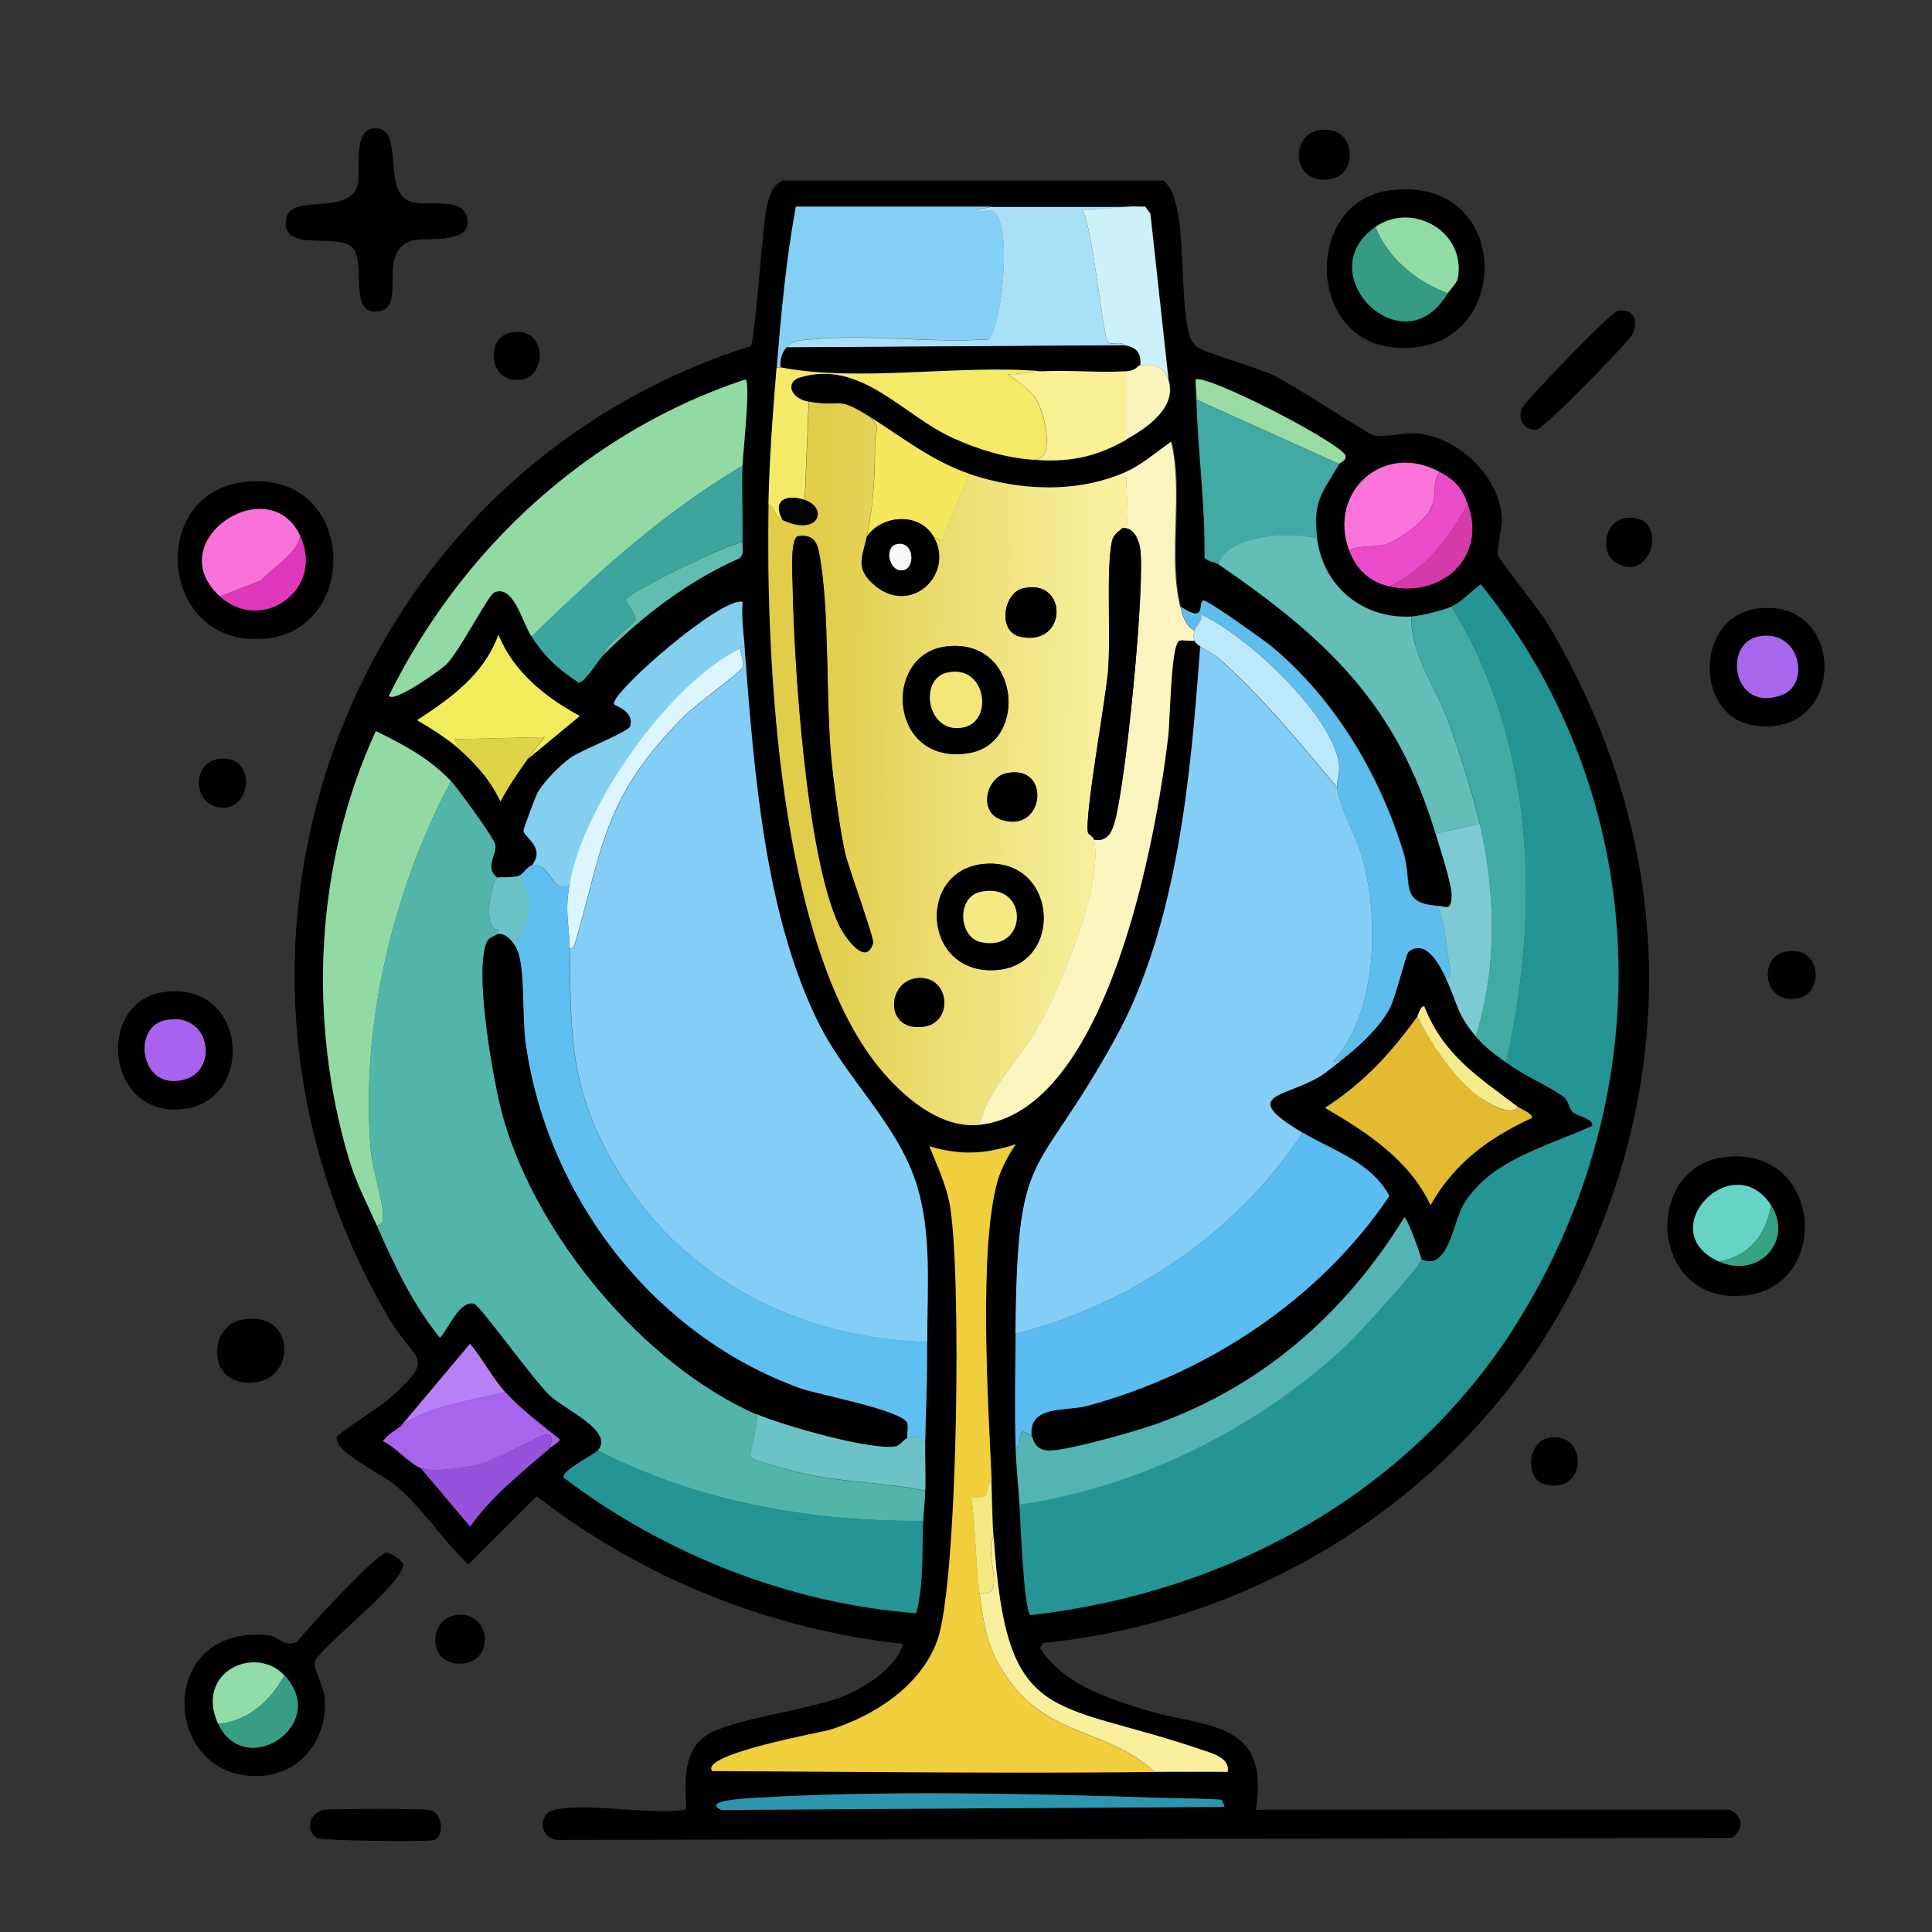 <?xml version="1.0" encoding="UTF-8"?>
<svg id="Layer_1" xmlns="http://www.w3.org/2000/svg" version="1.1" xmlns:xlink="http://www.w3.org/1999/xlink" viewBox="0 0 1024 1024"><rect x="0" y="0" width="1024" height="1024" fill="#333333" stroke="none"/>
  <!-- Generator: Adobe Illustrator 29.1.0, SVG Export Plug-In . SVG Version: 2.1.0 Build 142)  -->
  <defs>
    <style>
      .st0 {
        fill: #f4ea84;
      }

      .st1 {
        fill: #54b4b3;
      }

      .st2 {
        fill: #63beb8;
      }

      .st3 {
        fill: #f5e982;
      }

      .st4 {
        fill: #bbe8fd;
      }

      .st5 {
        fill: #91daa3;
      }

      .st6 {
        fill: #010101;
      }

      .st7 {
        fill: #83cff0;
      }

      .st8 {
        fill: #82cef6;
      }

      .st9 {
        fill: #359c83;
      }

      .st10 {
        fill: #f9f4ba;
      }

      .st11 {
        fill: #f972da;
      }

      .st12 {
        fill: #2c96af;
      }

      .st13 {
        fill: #fb73db;
      }

      .st14 {
        fill: #dfd447;
      }

      .st15 {
        fill: #84cff4;
      }

      .st16 {
        fill: #020200;
      }

      .st17 {
        fill: #faf4bf;
      }

      .st18 {
        fill: #7ccbd4;
      }

      .st19 {
        fill: #53b4a9;
      }

      .st20 {
        fill: #f6eb8b;
      }

      .st21 {
        fill: #cdf1f8;
      }

      .st22 {
        fill: #66d3c6;
      }

      .st23 {
        fill: #6bc2c7;
      }

      .st24 {
        fill: #6bc3c8;
      }

      .st25 {
        fill: #43a9a5;
      }

      .st26 {
        fill: #df38bd;
      }

      .st27 {
        fill: #fafafb;
      }

      .st28 {
        fill: #f8f092;
      }

      .st29 {
        fill: #9752dd;
      }

      .st30 {
        fill: #f1ce3b;
      }

      .st31 {
        fill: #b780f6;
      }

      .st32 {
        fill: #91dba5;
      }

      .st33 {
        fill: #61bcb2;
      }

      .st34 {
        fill: #5abcf1;
      }

      .st35 {
        fill: #a764ed;
      }

      .st36 {
        fill: #a863ee;
      }

      .st37 {
        fill: #a865ee;
      }

      .st38 {
        fill: #249594;
      }

      .st39 {
        fill: #60bff1;
      }

      .st40 {
        fill: #010000;
      }

      .st41 {
        fill: #dbf6fe;
      }

      .st42 {
        fill: #010100;
      }

      .st43 {
        fill: #91dca7;
      }

      .st44 {
        fill: #38a083;
      }

      .st45 {
        fill: #f8ee9c;
      }

      .st46 {
        fill: #e2bb31;
      }

      .st47 {
        fill: #3ca59e;
      }

      .st48 {
        fill: #d53aa9;
      }

      .st49 {
        fill: #83cef6;
      }

      .st50 {
        fill: #000100;
      }

      .st51 {
        fill: #a9e0f8;
      }

      .st52 {
        fill: #f5e75e;
      }

      .st53 {
        fill: #f1ec5b;
      }

      .st54 {
        fill: #eb4bc8;
      }

      .st55 {
        fill: #5fbded;
      }

      .st56 {
        fill: #f5e968;
      }

      .st57 {
        fill: url(#linear-gradient);
      }

      .st58 {
        fill: #98dca3;
      }

      .st59 {
        fill: #389d83;
      }

      .st60 {
        fill: #f4e778;
      }
    </style>
    <linearGradient id="linear-gradient" x1="431.7" y1="620.4" x2="582.9" y2="616.5" gradientTransform="translate(0 1024) scale(1 -1)" gradientUnits="userSpaceOnUse">
      <stop offset="0" stop-color="#e1cd49"/>
      <stop offset="1" stop-color="#f8f09f"/>
    </linearGradient>
  </defs>
  <path d="M198.1,68c16.6-1.2,4.5,31.6,18.1,38.3,8.3,4.1,29.2-2.9,31.4,9.1,2.7,14.9-21.4,9.8-29.3,12.2-18.9,5.7-2.7,34.5-17,37.3-17.7,3.4-6.4-26.6-14.9-34.1-8.5-7.4-38.7,3.4-34.6-15.4,2.7-12.5,31.5-1.6,37.3-16,2.9-7.2-2.9-30.5,9.1-31.4Z"/>
  <path class="st40" d="M698.6,69.1c19.6-3.9,22.2,22.3,7.5,25.6-20.9,4.7-23.2-22.4-7.5-25.6Z"/>
  <path d="M415.3,95.7h201.3c4.1,3.3,5.7,8.5,6.9,13.3,4.6,18.6,2,54.6,7.5,70.3.4,1.2,2.6,4,3.7,4.8,4.4,3,31.9,10.8,40.5,14.9,9.5,4.5,50.2,31.3,53.2,31.9,4.8,1,16.5-1.8,23.4-1.1,21.1,2.2,42.6,22.4,44.2,44.2.4,5.9-2.8,16.4-2.1,20.2.4,2.1,22.1,29.3,25.6,35.1,63,104.7,72.7,224,22.4,336.5-51.4,115.1-163.9,192.6-289.1,205l-1.6,2.7c12.5,19,34.1,26,54.8,32.5,32.2,10.1,67.5,4.7,59.6,53.2h251.3c7.2,3.6,7.4,10.3,1.1,14.9l-621.9,1.1c-10,0-11.6-13.9-2.1-16,17.6-3.9,50,2.9,69.2,0,2.2-.8-4.9-26.7,9.6-38.3,12.5-10,57-14.3,75.6-22.4,11.4-4.9,26.6-14.9,30.3-27.2-70.6-7.6-138.5-35-194.3-78.3l-36.2,36.2c-14-13.3-24.4-30.3-39.4-42.6-6.5-5.4-32.3-17.4-30.3-25,.4-1.6,23.3-16.3,27.2-19.7,26.3-23.4,14.9-18.8.5-43.1-115-195.1-23.7-446.8,191.7-515.4,2.4-2.8,6.1-63.2,8.5-73.5,1.4-5.9,2.6-12,9.1-14.4ZM411.6,194.7c-1.9,24.1-3.8,48.2-4.3,72.4-1.6,82.1,5.2,233.3,58.6,298.7,12.6,15.4,32.3,32.6,53.2,30.3,68.2-7.3,93.9-153.3,100.1-206,.9-8,1.3-48.7,5.9-50.6,1.5-.6,5.9.4,8,0,.8,1.8,1.9,2,3.2,3.2-4.9,67.3-11.8,147.2-44.7,207.1-43.1,78.5-52.4,54.4-53.2,157.1-.2,20.1-.6,40.6,0,60.7.3,9.8,1.5,20,2.1,29.8.4,7,2.2,56.9,5.9,58.6,104.3-11.8,200.8-64.3,257.2-153.9,77.4-123.1,73.1-278.4-18.6-392.4-5.1,3.6-9.7,9.1-15.4,11.7-4.4,2-16.5,5.1-21.3,5.3-26.1,1.4-46.9-16.2-50-41.5-2.4-19.8,2.6-23.8,11.7-39.4.6-1,4.1-1.6,3.2-4.8-6.8-8.8-74.3-43.1-79.3-39.9,0,3.5.4,7.1.5,10.6.8,27.8,4.7,55.7,4.3,83.6.8,2.1,6.2,2.9,7.5,3.7,56.9,39,94.5,73.9,115,142.7,2.1,6.9,8.9,27.6,8.5,33.5-.5,7.8-3,5.1-7.5,4.8-20.5-1.3-13.2-12.3-18.1-28.2-12.6-41.3-36.3-81.4-69.7-109.1-3.8-3.2-34-24.7-36.2-24.5-3.5.4,2.2,12.9-12.2,3.2-6.6-26.3,1.7-60.6-4.8-87.3-7.4,5.2-15.7,12.4-24,16-26,11.4-56.6,10.1-83.1,1.1-19.9-6.8-35.1-19.1-52.2-29.8-19.4-12.2-13.8-5.2-33-8.5-10-1.7-12.3-10.5-4.8-12.8,32.3-9.8,54.6,19.9,80.9,31.9,13.8,6.3,28,10.6,43.1,11.7,18.7,1.4,32.6-1.3,49-10.6,11.2-6.4,27.3-17.3,22.4-31.9l-9.6-87.8-2.7-3.7c-1.2,0-2.5,0-3.7,0h-181.6c-5.2,28.1-7.8,56.7-10.1,85.2ZM281.7,337.4c6.9,10.8,14.4,17.5,25,24.5,3.3,0,10.6-12.2,13.3-14.9,20.9-20.9,44.7-39.1,71.9-51.1,2.6-2,1.5-5.7,1.6-8.5.3-13.3-.5-27,0-40.5.2-5.8,4.5-44.8,1.6-45.8-83.2,27.5-150.5,89.7-189,167.7,2.7,4,27.6-13.8,30.3-16.5,7.1-7,22.2-36.9,25.6-38.3,10.2-4.4,14.8,15.8,19.7,23.4ZM715.1,291.6c3.6,10.1,10.7,16.7,21.3,19.2,27.5,6.3,52.1-15.3,41.5-43.7-3.2-8.7-6.9-12.6-14.9-17-29.5-16.1-59.2,10.4-47.9,41.5ZM281.7,458.8c-2.1.7-4.3,4.5-6.4,5.3-3.1,1.2-10.7.5-11.7,1.1-7.1-5.3,0-12.2-1.1-17.6-.6-3.3-19.9-29.8-23.4-33.5-11.5-12.2-25-19.3-39.9-26.6-32.1,69.6-36.1,152.8-14.4,226.3,3.7,12.6,9.6,23.8,14.9,35.7,9.3,21,19.1,41.8,33.5,59.6,4.6-4.9,10.2-20,18.1-18.1,3.1.7,31.9,41.2,40.5,49,8.1,7.3,34.1,18.6,25,28.8-2.2,2.4-19.1,10.5-18.1,14.4,53.3,40.5,119.8,66.8,186.9,71.9,4.2-16,2.9-32.7,3.7-49,.3-5.3.9-10.6,1.1-16,.3-8.1-.2-16.4,0-24.5.5-18.1,1.2-36.1,1.1-54.3-.2-28.4,2.8-58.5-6.4-85.7-10.4-30.6-36.8-54.3-51.1-83.1-28.9-58.1-34.5-135.6-39.4-199.7-.6-8-1.8-15.9-1.1-24-11.8-2.6-70.7,48.9-68.1,54.3.4.9,10.9,3.5,8.5,11.7-.9,2.9-26,12.7-31.4,16.5-5.4,3.8-14.4,12.9-17.6,18.6-1.1,1.9-7.5,19.2-7.5,20.2.3,3.7,11.9,8.8,4.3,18.6ZM243.4,397.1c9,7.9,16.8,16.8,21.8,27.7,4.3-7.8,9.2-15.1,14.4-22.4l27.7-22.9c-18.2-9.9-35.2-23.4-43.1-43.1-7.9,21.3-25,33.3-43.1,45.3,7.8,4.7,15.5,9.4,22.4,15.4ZM611.8,939.1c12.9-.1,25.9,0,38.9,0,1.4-7.4-8.5-9.9-13.8-11.7-80.2-27.4-103.6-11.3-110.2-112.9-.6-9.8-.6-20-1.1-29.8-1.8-40.3-7.1-122.9,3.2-159.2,1.7-6,5.9-14,9.6-19.2-16.3,5.3-29.2,6-45.8,1.1,3.8,9.5,8.6,19.7,10.6,29.8,6.7,33.8,4.6,202.2-6.4,232.1-8.9,24.4-33.4,39.9-57,47.4-3.6,1.1-69.5,13.1-62.3,21.8,78,.4,156.2,1.3,234.3.5ZM212.5,755.9c-3.4,2.5-7,4.4-9.6,8,6.4,3,14.2,12.1,20.2,14.4l26.1,30.9c11.4-16.5,27.3-28.6,42.1-41.5,1.1-1,5.5-3.5,5.3-4.8-9.7-7.8-20.4-15.8-28.8-25-6.8-7.5-12-17.7-18.6-25.6l-36.7,43.7ZM400.4,952.9c-2.3.1-29.4,1.1-18.1,6.4l266.7-1.6c.2-.5-1.4-3.6-1.6-3.7-1.5-.6-28.2-.9-33-1.1-66-2.3-148.7-4-214,0Z"/>
  <path d="M735.8,101c68.3-9.8,67.2,90.2,2.1,83.1-45.6-5-46.1-76.7-2.1-83.1ZM728.9,120.2c-35.5,24.6,14.8,75.3,38.3,35.1,1.2-2,4.9-5.4,5.3-8,4.5-24.7-24.1-40.7-43.7-27.2Z"/>
  <path class="st15" d="M525.5,109.6l-8.5,1.6c0,1.2,7.8,0,9.1.5,10.2,4,6,58.6-2.1,68.1-30.1,2.1-64.1-2.9-93.7,0-6.9.7-9.7,0-13.3,4.3-2.6,3.1-3.4,6.7-3.2,10.6-.7-.1-1.4,0-2.1,0,2.3-28.4,4.9-57.1,10.1-85.2h103.8Z"/>
  <path class="st51" d="M603.3,109.6c-7.9-.5-21.1,2.2-29.8,1.6,5.7,8,10.9,67.6,13.8,70.3,1.8,1.6,7-.9,8.5,1.6l-178.9,1.1c3.7-4.3,6.5-3.6,13.3-4.3,29.6-2.9,63.6,2.1,93.7,0,8.1-9.6,12.4-64.2,2.1-68.1-1.2-.5-9,.7-9.1-.5l8.5-1.6h77.7Z"/>
  <path class="st21" d="M619.2,201.1c-2.4-7.1-7.7-8.2-14.9-7.5.6-6.7-2.1-9.6-8.5-10.6-1.5-2.5-6.7,0-8.5-1.6-2.9-2.7-8.1-62.3-13.8-70.3,8.7.6,21.9-2.1,29.8-1.6,1.2,0,2.5,0,3.7,0l2.7,3.7,9.6,87.8Z"/>
  <path class="st32" d="M767.3,155.4c-16.5-6-31.8-18.6-38.3-35.1,19.6-13.6,48.2,2.4,43.7,27.2-.5,2.6-4.1,5.9-5.3,8Z"/>
  <path class="st9" d="M767.3,155.4c-23.5,40.2-73.8-10.6-38.3-35.1,6.5,16.5,21.8,29.2,38.3,35.1Z"/>
  <path d="M857.2,164.9c8.1-1.7,11.9,4.7,8,12.2-2.5,4.8-47,50.2-50.6,50.6-6.6.7-10.4-5.1-8-11.2,1.3-3.4,47-50.9,50.6-51.6Z"/>
  <path class="st6" d="M269.4,176.6c20.3-5.4,21.1,22.1,7.5,24.5-17.9,3.2-19.6-21.2-7.5-24.5Z"/>
  <path class="st50" d="M595.8,183c6.4,1.1,9.2,3.9,8.5,10.6-1.7.2-1.8,2.9-7.5,3.2-14.8.8-29.9-.7-44.7,0-43.1-3.8-97,6-138.4-2.1-.3-3.9.6-7.6,3.2-10.6l178.9-1.1Z"/>
  <path class="st10" d="M619.2,201.1c4.9,14.7-11.1,25.5-22.4,31.9v-36.2c5.7-.3,5.8-3,7.5-3.2,7.2-.8,12.5.4,14.9,7.5Z"/>
  <path class="st56" d="M413.7,194.7c41.4,8.1,95.4-1.7,138.4,2.1-5.8.3-12.2,1.6-18.1,1.6,4.4,3.1,12.1,8.3,14.9,12.8,4.6,7.2,11.1,32.8-1.1,32.5-15.1-1.1-29.4-5.4-43.1-11.7-26.3-12-48.6-41.8-80.9-31.9-7.5,2.3-5.2,11.1,4.8,12.8l-2.1,52.2c-9.8-3.3-17.4.2-11.7,10.6-5.1-2.4-3-6.2-7.5-8.5.5-24.2,2.3-48.3,4.3-72.4.7,0,1.5-.1,2.1,0Z"/>
  <path class="st28" d="M596.9,196.9v36.2c-16.3,9.3-30.3,12-49,10.6,12.1.3,5.7-25.3,1.1-32.5-2.8-4.4-10.5-9.7-14.9-12.8,5.9,0,12.3-1.3,18.1-1.6,14.8-.7,29.9.8,44.7,0Z"/>
  <path class="st5" d="M393.5,246.9c-42.2,24.9-76.8,56.7-111.8,90.5-4.9-7.6-9.5-27.8-19.7-23.4-3.3,1.4-18.4,31.3-25.6,38.3-2.8,2.7-27.6,20.5-30.3,16.5,38.5-78,105.8-140.2,189-167.7,2.9,1-1.4,40-1.6,45.8Z"/>
  <path class="st58" d="M709.8,245.9l-75.6-34.1c-.1-3.6-.6-7.1-.5-10.6,5-3.2,72.6,31.1,79.3,39.9.9,3.2-2.6,3.8-3.2,4.8Z"/>
  <path class="st25" d="M709.8,245.9c-9.1,15.6-14.2,19.6-11.7,39.4-13.5-3.8-47.5-1.8-52.2,13.8-1.3-.9-6.7-1.7-7.5-3.7.4-27.9-3.5-55.8-4.3-83.6l75.6,34.1Z"/>
  <path class="st57" d="M461.6,221.4c5.8,7,2.1,6.6,2.1,12.2,0,19.2-.6,32.7-4.3,50.6-2.2,10.8-6.9,17.3,4.8,26.6,19.3,15.4,41.9-7.2,30.3-26.6l4.3,2.7,14.9-35.7c26.5,9,57,10.4,83.1-1.1l1.1,27.2c-.8,1.4-2.5,1.2-3.2,2.7-.6,1.2-4.5,2.7-5.3,6.9-3.2,16-.5,50-2.1,69.2-1.3,14.8-12.6,77.1-10.6,85.2.2.9,2.8,2.1,3.2,3.7,5.1,23.5-17.5,77.7-29.8,99.6-9.7,17.2-26.5,32.6-30.9,51.6-20.9,2.2-40.7-15-53.2-30.3-53.4-65.4-60.1-216.6-58.6-298.7,4.5,2.3,2.3,6.1,7.5,8.5,19.2,8.9,24.2-6.4,11.7-10.6l2.1-52.2c19.3,3.3,13.6-3.7,33,8.5ZM422.8,284.2c-4.2,1.7-2.8,21.9-2.7,27.2.8,42.4,7.3,142.2,24.5,178.9,2.6,5.5,14.2,22.9,18.1,9.6.7-2.4-13.2-40.3-14.9-47.9-2.7-12.6-4.8-28.6-6.4-41.5-4.4-35.8-1.1-86-7.5-118.2-1.3-6.6-4.6-9-11.2-8ZM542,311.9c-10.1,2.5-13.6,22.9-1.1,25.6,25.3,5.4,25.2-31.6,1.1-25.6ZM500.5,342.8c-32.9,5-29.2,63,12.8,56.4,32.6-5.1,27.2-62.5-12.8-56.4ZM533.5,409.8c-10.8,2.3-14.9,20.2-3.2,24.5,23.3,8.4,27.3-29.6,3.2-24.5ZM522.9,457.8c-37,1.9-34.6,58.3,4.3,56.4,36.6-1.7,34.1-58.4-4.3-56.4ZM485.6,518.5c-15.7,2-17,28.8,4.3,25.6,16-2.4,13.4-27.8-4.3-25.6Z"/>
  <path class="st52" d="M513.8,251.2l-14.9,35.7-4.3-2.7c-7.6-12.7-26.9-11.4-35.1,0,3.6-17.9,4.3-31.4,4.3-50.6,0-5.7,3.7-5.3-2.1-12.2,17.1,10.8,32.3,23,52.2,29.8Z"/>
  <path class="st17" d="M625.6,321.5c1.2,4.9,2.7,10.2,7.5,12.8-.4,1.9-.9,3.3,0,5.3-2.1.4-6.5-.6-8,0-4.6,1.8-4.9,42.6-5.9,50.6-6.2,52.7-31.9,198.8-100.1,206,4.4-19,21.2-34.4,30.9-51.6,12.3-21.9,34.9-76,29.8-99.6,6.3,1.2,9-2.8,10.6-8,6.1-18.7,17-129.1,13.8-146.9-.8-4.4-3.6-11.1-9.6-10.1.7-1.5,2.4-1.2,3.2-2.7l-1.1-27.2c8.2-3.6,16.6-10.8,24-16,6.5,26.7-1.8,61,4.8,87.3Z"/>
  <path class="st13" d="M763,250.1c-3.8,4.9-1.7,12.2-4.3,18.6-2.8,7.1-16.8,17.5-24,19.7-6.1,1.9-14.1.4-19.7,3.2-11.3-31.1,18.4-57.6,47.9-41.5Z"/>
  <path class="st47" d="M393.5,287.4c-8,.7-61.1,27-61.8,30.3-.1.6,5.7,9.1,5.3,10.6-.3,1.2-17.2,14.1-17,18.6-2.7,2.7-10,14.9-13.3,14.9-10.6-7-18.1-13.7-25-24.5,35-33.8,69.6-65.6,111.8-90.5-.5,13.4.3,27.1,0,40.5Z"/>
  <path class="st54" d="M763,250.1c8.1,4.4,11.7,8.3,14.9,17-9.7,18.1-22.5,34.9-41.5,43.7-10.6-2.4-17.7-9.1-21.3-19.2,5.6-2.8,13.6-1.3,19.7-3.2,7.2-2.2,21.2-12.6,24-19.7,2.5-6.4.5-13.7,4.3-18.6Z"/>
  <path d="M130,255.4c58.8-6.3,61.8,78.2,10.6,83.1-56.3,5.3-63.3-77.5-10.6-83.1ZM116.6,316.1c22.1,20.1,55.6-3.5,42.6-31.9-16.4-35.8-74.9,2.6-42.6,31.9Z"/>
  <path class="st16" d="M426.5,265c12.5,4.2,7.5,19.5-11.7,10.6-5.7-10.4,1.9-14,11.7-10.6Z"/>
  <path class="st48" d="M736.4,310.8c19.1-8.8,31.8-25.6,41.5-43.7,10.5,28.4-14.1,50-41.5,43.7Z"/>
  <path class="st11" d="M159.2,284.2c-2.6,10.2-13.2,15-20.8,23.4l-21.8,8.5c-32.3-29.3,26.2-67.7,42.6-31.9Z"/>
  <path class="st42" d="M494.7,284.2c11.6,19.4-11,42-30.3,26.6-11.7-9.3-7-15.8-4.8-26.6,8.2-11.4,27.6-12.7,35.1,0ZM475,288.5c-6.4,1.7-3.8,14.4,3.2,13.8,7.5-.6,6.3-16.4-3.2-13.8Z"/>
  <path d="M861.5,274.6c23.9-3.5,14.6,36.1-5.3,23.4-8.5-5.4-5.8-21.8,5.3-23.4Z"/>
  <path d="M579.8,445c-.4-1.6-3-2.9-3.2-3.7-1.9-8.1,9.4-70.4,10.6-85.2,1.7-19.2-1.1-53.2,2.1-69.2.9-4.3,4.8-5.8,5.3-6.9,6-1,8.8,5.7,9.6,10.1,3.2,17.8-7.7,128.3-13.8,146.9-1.7,5.2-4.4,9.2-10.6,8Z"/>
  <path class="st2" d="M698,285.3c3.1,25.3,24,42.9,50,41.5-.2,21.1,13.5,37.9,20.2,57,5.4,15.1,12.5,37.3,16,52.7l-23.4,5.3c-20.5-68.8-58.1-103.6-115-142.7,4.6-15.7,38.7-17.7,52.2-13.8Z"/>
  <path class="st26" d="M116.6,316.1l21.8-8.5c7.6-8.4,18.1-13.2,20.8-23.4,13,28.4-20.5,52-42.6,31.9Z"/>
  <path class="st40" d="M422.8,284.2c6.6-1,9.9,1.4,11.2,8,6.4,32.2,3,82.4,7.5,118.2,1.6,12.9,3.7,29,6.4,41.5,1.7,7.6,15.6,45.5,14.9,47.9-3.9,13.3-15.5-4.1-18.1-9.6-17.2-36.7-23.7-136.5-24.5-178.9-.1-5.2-1.5-25.5,2.7-27.2Z"/>
  <path class="st33" d="M393.5,287.4c0,2.8,1,6.5-1.6,8.5-27.2,12.1-50.9,30.2-71.9,51.1-.1-4.5,16.7-17.4,17-18.6.4-1.6-5.4-10.1-5.3-10.6.7-3.4,53.8-29.6,61.8-30.3Z"/>
  <path class="st27" d="M475,288.5c9.5-2.5,10.6,13.2,3.2,13.8-7,.6-9.6-12.1-3.2-13.8Z"/>
  <path class="st38" d="M540.4,797.4c64.4-9.3,128.2-41.4,175.2-86.3,5.1-4.8,37.4-40.1,37.8-43.7,14.3,6.3,16.4-19.4,22.4-29.3,14-23.5,44.9-30.8,68.1-41.5.8-3.5-8.8-5.7-10.1-6.9-2.8-2.7-2-6.1-5.3-8.5-8.3-6.1-20.2-10.6-30.3-18.1,18.4-80.9,15.4-169.8-28.8-241.7,5.7-2.6,10.3-8.1,15.4-11.7,91.7,114,96,269.3,18.6,392.4-56.3,89.6-152.8,142.1-257.2,153.9-3.6-1.7-5.4-51.6-5.9-58.6Z"/>
  <path class="st42" d="M542,311.9c24.1-6,24.2,31-1.1,25.6-12.5-2.7-9-23.1,1.1-25.6Z"/>
  <path class="st7" d="M394.6,342.8c-2.2-.6-2,1-2.1,1.1-37.8,18-83.5,83.5-90.5,124.6-9,7.2-10.4-12.7-20.2-9.6,7.7-9.8-4-14.9-4.3-18.6,0-1.1,6.4-18.3,7.5-20.2,3.1-5.7,12.2-14.8,17.6-18.6,5.4-3.8,30.6-13.6,31.4-16.5,2.4-8.2-8.1-10.8-8.5-11.7-2.5-5.4,56.4-56.9,68.1-54.3-.7,8.1.5,16,1.1,24Z"/>
  <path class="st55" d="M761.9,480.1c4,9.8,4.7,21.6,6.4,32.5.2,1.5,1,6.5-2.1,5.9-2.9-5.9-10.3-21.2-19.7-13.8-1.3,1-6.8,24.3-10.1,30.3-5.6,10.1-16.4,20.1-25.6,27.2l-4.3.5c23.3-25.6,24.5-74.3,16-106.5-3.4-12.7-12.5-27.2-13.8-38.9-.2-1.8,1.6-8.3,1.1-12.2-3.4-26-49.1-68.5-72.9-79.3.5,3.5-3.3,6.7-3.7,8.5-4.7-2.6-6.2-7.8-7.5-12.8,14.4,9.7,8.7-2.8,12.2-3.2,2.2-.2,32.4,21.3,36.2,24.5,33.4,27.8,57.1,67.8,69.7,109.1,4.9,16-2.4,26.9,18.1,28.2Z"/>
  <path class="st25" d="M769.4,321.5c44.2,71.9,47.2,160.8,28.8,241.7-6.2-4.6-10.9-7.8-16-13.8,11.4-37.2,10.6-75.1,2.1-112.9-3.5-15.5-10.6-37.6-16-52.7-6.8-19.1-20.4-35.9-20.2-57,4.8-.3,16.9-3.3,21.3-5.3Z"/>
  <path d="M931.8,322.5c48-5.7,46.9,70.6-3.2,61.8-30.4-5.4-30.4-57.8,3.2-61.8ZM931.8,337.4c-18.9,4-13.2,40.9,12.8,30.9,15.5-5.9,9.2-35.5-12.8-30.9Z"/>
  <path class="st4" d="M708.7,417.3c-20.3-24.2-38.7-46.9-62.3-68.1-2.1-1.9-9.6-5.9-10.1-6.4-1.3-1.2-2.3-1.4-3.2-3.2-.9-2-.4-3.4,0-5.3.4-1.9,4.3-5,3.7-8.5,23.9,10.9,69.6,53.3,72.9,79.3.5,3.9-1.3,10.5-1.1,12.2Z"/>
  <path class="st53" d="M279.6,402.4c3-4.1,6.1-7.6,9.1-11.7l-47.9,1.1,2.7,5.3c-6.9-6-14.6-10.7-22.4-15.4,18.1-11.9,35.2-23.9,43.1-45.3,7.9,19.7,24.9,33.2,43.1,43.1l-27.7,22.9Z"/>
  <path class="st37" d="M931.8,337.4c22-4.6,28.2,24.9,12.8,30.9-26,10-31.7-26.9-12.8-30.9Z"/>
  <path class="st8" d="M394.6,342.8c4.9,64.1,10.4,141.6,39.4,199.7,14.3,28.7,40.7,52.4,51.1,83.1,9.2,27.2,6.2,57.3,6.4,85.7-68.9-1.8-131.2-34.1-166.1-94.2-23.6-40.7-22.8-68.9-23.4-114.5,2.3.5,2.7-2.1,3.2-3.7,15.3-53.9,15.5-76.6,57.5-119.3,4.6-4.7,30.2-23.7,30.9-25.6,1.1-2.9-1.1-7.1-1.1-10.1.1,0,0-1.6,2.1-1.1Z"/>
  <path class="st42" d="M500.5,342.8c40-6,45.4,51.3,12.8,56.4-42,6.6-45.7-51.5-12.8-56.4ZM501.6,356.6c-15,3.8-10,33.5,9.6,28.8,15.7-3.8,11.1-33.9-9.6-28.8Z"/>
  <path class="st49" d="M708.7,417.3c1.3,11.6,10.5,26.2,13.8,38.9,8.5,32.2,7.3,80.9-16,106.5l4.3-.5c-3.6,2.8-7.3,6.1-11.2,8.5-18.7,11.5-43.4,9.3-9.1,29.8-35,52.8-90.9,90.9-152.3,106.5.9-102.7,10.2-78.6,53.2-157.1,32.9-59.9,39.8-139.8,44.7-207.1.5.5,8.1,4.5,10.1,6.4,23.6,21.2,42,43.9,62.3,68.1Z"/>
  <path class="st41" d="M392.4,343.8c0,3,2.2,7.2,1.1,10.1-.7,1.9-26.2,20.8-30.9,25.6-42,42.7-42.2,65.3-57.5,119.3-.5,1.6-.9,4.3-3.2,3.7-.2-13.7-2.7-18.1,0-34.1,7-41.1,52.7-106.6,90.5-124.6Z"/>
  <path class="st60" d="M501.6,356.6c20.7-5.2,25.3,25,9.6,28.8-19.6,4.7-24.6-25-9.6-28.8Z"/>
  <path class="st5" d="M239.1,414.1c-30.8,57.3-48.1,130.1-42.6,195.4.9,10.3,6.1,25,6.4,34.1.1,3.6.7,4.6-3.2,5.9-5.3-11.9-11.2-23-14.9-35.7-21.8-73.5-17.7-156.7,14.4-226.3,14.9,7.3,28.4,14.4,39.9,26.6Z"/>
  <path class="st14" d="M279.6,402.4c-5.2,7.3-10.1,14.5-14.4,22.4-5-10.9-12.9-19.8-21.8-27.7l-2.7-5.3,47.9-1.1c-3,4.1-6.1,7.6-9.1,11.7Z"/>
  <path class="st40" d="M115,402.4c20-3.7,19.4,24.5,4.3,25.6-16.7,1.2-18.5-22.9-4.3-25.6Z"/>
  <path class="st42" d="M533.5,409.8c24.2-5.1,20.1,32.9-3.2,24.5-11.8-4.2-7.6-22.2,3.2-24.5Z"/>
  <path class="st19" d="M263.6,465.2c-2.9,1.4-9.7,31.7,3.2,27.2-3.8,0-2.8,2.3-3.2,2.7-1.2,1.1-4.2,1.5-5.3,3.7-7.5,14.5,3.4,76,8.5,93.7,18,62.8,74.1,130.6,134.2,157.1,1.4,3.8-4,20.9-3.2,22.9.6,1.5,26.7,8.3,30.3,9.1,20.4,4.2,41.9,4.4,62.3,8.5-.2,5.4-.8,10.7-1.1,16-59.6.6-119.3-10.1-172.5-37.3,9-10.1-17-21.5-25-28.8-8.6-7.8-37.4-48.2-40.5-49-7.9-1.9-13.5,13.2-18.1,18.1-14.5-17.9-24.3-38.7-33.5-59.6,3.9-1.3,3.3-2.3,3.2-5.9-.3-9.1-5.5-23.7-6.4-34.1-5.6-65.3,11.8-138.1,42.6-195.4,3.6,3.8,22.8,30.2,23.4,33.5,1,5.4-6,12.3,1.1,17.6Z"/>
  <path class="st18" d="M784.3,436.5c8.5,37.8,9.3,75.7-2.1,112.9-10.8-12.8-9.5-17.6-16-30.9,3.1.6,2.4-4.4,2.1-5.9-1.7-10.9-2.4-22.7-6.4-32.5,4.5.3,7,3,7.5-4.8.4-5.9-6.5-26.6-8.5-33.5l23.4-5.3Z"/>
  <path class="st39" d="M301.9,468.4c-2.7,16-.2,20.4,0,34.1.6,45.6-.2,73.8,23.4,114.5,35,60.2,97.2,92.4,166.1,94.2.1,18.2-.6,36.2-1.1,54.3-3.6-4.7-5.8-4.6-9.6-3.2-.4-2.2.6-6.2,0-8-2.3-6.9-47-15-57-18.6-77.9-28.2-134.2-102-145.4-183.7-1.8-13-.1-38.3-4.3-48.5-1.6-8,5.5-11.3,6.4-18.6.6-5.4-1.2-16.9-5.3-20.8,2.1-.8,4.3-4.7,6.4-5.3,9.8-3.1,11.3,16.7,20.2,9.6Z"/>
  <path class="st42" d="M522.9,457.8c38.3-2,40.9,54.7,4.3,56.4-38.9,1.9-41.3-54.5-4.3-56.4ZM519.7,472.7c-12.8,2.7-11.6,24,0,26.6,25.4,5.8,26-32.1,0-26.6Z"/>
  <path class="st24" d="M275.3,464.2c4.2,3.9,6,15.3,5.3,20.8-.9,7.4-8,10.7-6.4,18.6-1.7-4-6.2-9.5-10.6-8.5.4-.3-.7-2.6,3.2-2.7-12.9,4.5-6.1-25.7-3.2-27.2,1.1-.5,8.6.2,11.7-1.1Z"/>
  <path class="st0" d="M519.7,472.7c26-5.5,25.4,32.4,0,26.6-11.6-2.7-12.8-23.9,0-26.6Z"/>
  <path d="M274.2,503.6c4.2,10.1,2.5,35.4,4.3,48.5,11.1,81.7,67.5,155.5,145.4,183.7,9.9,3.6,54.7,11.8,57,18.6.6,1.8-.4,5.8,0,8-1.8.7-4,3.8-5.9,4.3-12.4,2.7-61-11.3-74-17-60-26.5-116.2-94.3-134.2-157.1-5.1-17.7-16-79.2-8.5-93.7,1.2-2.2,4.1-2.6,5.3-3.7,4.5-1,9,4.5,10.6,8.5Z"/>
  <path d="M766.2,518.5c6.5,13.3,5.2,18.1,16,30.9,5.1,6.1,9.7,9.2,16,13.8,10.1,7.5,22.1,12,30.3,18.1,3.3,2.4,2.5,5.9,5.3,8.5,1.3,1.3,10.9,3.4,10.1,6.9-23.3,10.7-54.1,18-68.1,41.5-5.9,9.9-8.1,35.6-22.4,29.3.1-1.2-7.4-22.4-9.1-22.4-31.2,50.8-75.4,89.6-132,109.7-10,3.5-49,14.9-57.5,13.8-7-.8-7.1-6.7-8-7.5-1.9-16.7,18.3-13,29.3-16,63.5-17.1,123.3-56.4,160.3-111.3-9.7-18.1-29.9-24-45.8-33.5-34.3-20.5-9.7-18.3,9.1-29.8,3.9-2.4,7.6-5.7,11.2-8.5,9.2-7,20-17,25.6-27.2,3.3-6.1,8.9-29.4,10.1-30.3,9.4-7.4,16.8,7.9,19.7,13.8ZM751.3,538.7c-14.3,19.9-28.1,34.8-49,48.5,22,12.9,44.9,27.7,55.9,51.6,12.7-22.5,30.7-35.6,53.8-46.3.5-2.3-6-4.8-7.5-5.9-20.7-15.7-39.3-27.2-49.5-53.2-2-.5-3.2,4.6-3.7,5.3Z"/>
  <path d="M945.6,504.6c20-4.7,21.6,21.7,7.5,24.5-18.7,3.7-21.1-21.3-7.5-24.5Z"/>
  <path class="st42" d="M485.6,518.5c17.7-2.3,20.2,23.1,4.3,25.6-21.2,3.2-19.9-23.6-4.3-25.6Z"/>
  <path d="M86.3,525.9c44.8-6.7,49.3,56.6,11.7,61.8-42.1,5.8-47.6-56.4-11.7-61.8ZM87.4,540.8c-18.2,3.9-12.7,39.3,11.7,30.9,16.6-5.8,12-36-11.7-30.9Z"/>
  <path class="st20" d="M804.5,586.6c-3.4,5.8-17-2.7-20.8-5.3-12.4-8.9-26-28.8-32.5-42.6.5-.8,1.7-5.8,3.7-5.3,10.2,26,28.8,37.5,49.5,53.2Z"/>
  <path class="st46" d="M804.5,586.6c1.4,1.1,7.9,3.6,7.5,5.9-23,10.7-41.1,23.8-53.8,46.3-11-23.9-33.9-38.8-55.9-51.6,20.8-13.6,34.6-28.6,49-48.5,6.5,13.8,20.1,33.7,32.5,42.6,3.7,2.7,17.3,11.2,20.8,5.3Z"/>
  <path class="st36" d="M87.4,540.8c23.7-5.1,28.4,25.1,11.7,30.9-24.4,8.4-29.9-27-11.7-30.9Z"/>
  <path class="st34" d="M546.8,761.2c-9.6-7.5-3.9,5.3-8.5,6.4-.6-20.1-.2-40.6,0-60.7,61.4-15.6,117.2-53.7,152.3-106.5,15.9,9.5,36.1,15.4,45.8,33.5-36.9,54.9-96.7,94.2-160.3,111.3-11,3-31.1-.7-29.3,16Z"/>
  <path class="st30" d="M525.5,784.7c-5.1,7.1,1.7,9.1-10.6,9.1,2.3,16.8,2.1,33.8,4.3,50.6,2.6,20.2,4.9,33.1,18.1,49.5,21.6,26.9,50.9,23.1,74.5,45.3-78,.8-156.2-.1-234.3-.5-7.2-8.8,58.7-20.7,62.3-21.8,23.6-7.5,48.1-23,57-47.4,10.9-30,13.1-198.4,6.4-232.1-2-10.1-6.8-20.3-10.6-29.8,16.6,4.9,29.5,4.2,45.8-1.1-3.6,5.1-7.9,13.2-9.6,19.2-10.3,36.3-5,118.8-3.2,159.2Z"/>
  <path d="M914.7,613.2c51.6-5.5,56.4,69.1,9.6,73.5-50.6,4.7-53.9-68.8-9.6-73.5ZM911,668.6c21.1,9.5,39.8-11.2,27.7-29.8-20.4-31.4-63.3,13.8-27.7,29.8Z"/>
  <path class="st22" d="M938.7,638.8c-2.7,15.6-11.6,27.1-27.7,29.8-35.6-16,7.3-61.2,27.7-29.8Z"/>
  <path class="st44" d="M911,668.6c16.1-2.7,25-14.2,27.7-29.8,12.1,18.7-6.6,39.3-27.7,29.8Z"/>
  <path class="st1" d="M753.4,667.5c-.4,3.5-32.7,38.8-37.8,43.7-46.9,44.8-110.7,77-175.2,86.3-.6-9.8-1.8-20-2.1-29.8,4.6-1.1-1.1-13.9,8.5-6.4.9.7,1,6.6,8,7.5,8.5,1,47.5-10.3,57.5-13.8,56.6-20.1,100.8-58.9,132-109.7,1.6,0,9.2,21.2,9.1,22.4Z"/>
  <path d="M127.8,699.5c28.3-5.6,29.5,29.7,8.5,33-27,4.2-26.5-29.4-8.5-33Z"/>
  <path class="st31" d="M267.8,737.8c-17.8,4.5-41,7.3-55.4,18.1l36.7-43.7c6.6,7.8,11.8,18,18.6,25.6Z"/>
  <path class="st35" d="M267.8,737.8c8.4,9.2,19.1,17.2,28.8,25,.2,1.3-4.2,3.8-5.3,4.8.9-2.7,2.3-7.5-1.6-7.5-1.9,0-28.3,14.3-35.1,16-6.8,1.7-25.2,4.5-31.4,2.1-6-2.3-13.8-11.4-20.2-14.4,2.6-3.6,6.2-5.5,9.6-8,14.4-10.8,37.5-13.6,55.4-18.1Z"/>
  <path class="st23" d="M480.8,762.3c3.8-1.4,6-1.5,9.6,3.2-.2,8.1.3,16.4,0,24.5-20.4-4.1-41.9-4.3-62.3-8.5-3.7-.8-29.7-7.5-30.3-9.1-.8-2,4.6-19.1,3.2-22.9,13,5.7,61.6,19.7,74,17,1.9-.4,4-3.6,5.9-4.3Z"/>
  <path class="st29" d="M291.3,767.6c-14.7,12.9-30.6,25.1-42.1,41.5l-26.1-30.9c6.2,2.4,24.6-.5,31.4-2.1,6.9-1.7,33.2-16,35.1-16,3.9,0,2.5,4.7,1.6,7.5Z"/>
  <path d="M820,762.3c21.7-5.2,22,30.2-1.1,24.5-10.8-2.6-9.2-22,1.1-24.5Z"/>
  <path class="st38" d="M489.3,806c-.8,16.3.5,33-3.7,49-67.1-5-133.6-31.4-186.9-71.9-1-3.8,15.9-11.9,18.1-14.4,53.2,27.2,112.9,37.9,172.5,37.3Z"/>
  <path class="st3" d="M526.6,814.5c-5.6,9.5,7.9,32.4-7.5,29.8-2.2-16.8-1.9-33.8-4.3-50.6,12.3,0,5.6-1.9,10.6-9.1.4,9.9.4,20,1.1,29.8Z"/>
  <path class="st45" d="M611.8,939.1c-23.7-22.2-52.9-18.4-74.5-45.3-13.2-16.4-15.5-29.3-18.1-49.5,15.3,2.6,1.8-20.3,7.5-29.8,6.6,101.6,30,85.5,110.2,112.9,5.3,1.8,15.2,4.3,13.8,11.7-13,0-25.9-.1-38.9,0Z"/>
  <path d="M204.5,823c2.4-.3,8.6,4,9.1,5.9,2,9.2-46,45.8-46.9,52.2-.4,3.1,4.9,13.6,5.3,18.1,2.2,21.7-12,41.2-34.6,42.1-52.1,2-55.3-81.2,5.3-74.5,5,.6,8,6.8,14.9,3.2,5.4-6.9,41.6-46.2,46.9-46.9ZM115.6,913.5c14,30.5,59.9.7,35.1-25.6-15.6-16.5-47.6-1.7-35.1,25.6Z"/>
  <path d="M241.8,856c17.5-2.6,21.1,23.2,4.3,25.6-19.2,2.7-20.3-23.2-4.3-25.6Z"/>
  <path class="st43" d="M150.7,888c-7.1,13.3-19.5,24.6-35.1,25.6-12.5-27.3,19.6-42.1,35.1-25.6Z"/>
  <path class="st59" d="M115.6,913.5c15.6-1,28.1-12.3,35.1-25.6,24.7,26.3-21.2,56-35.1,25.6Z"/>
  <path class="st12" d="M400.4,952.9c65.3-4,148.1-2.3,214,0,4.8.2,31.5.4,33,1.1.2,0,1.8,3.2,1.6,3.7l-266.7,1.6c-11.3-5.2,15.8-6.2,18.1-6.4Z"/>
  <path class="st6" d="M171.5,959.3c3.1-.7,53.7-.7,56.4,0,7.1,1.8,7.6,14.1,2.1,16-3,1-59,.4-61.8-1.1-6.4-3.3-4.7-13.1,3.2-14.9Z"/>
</svg>